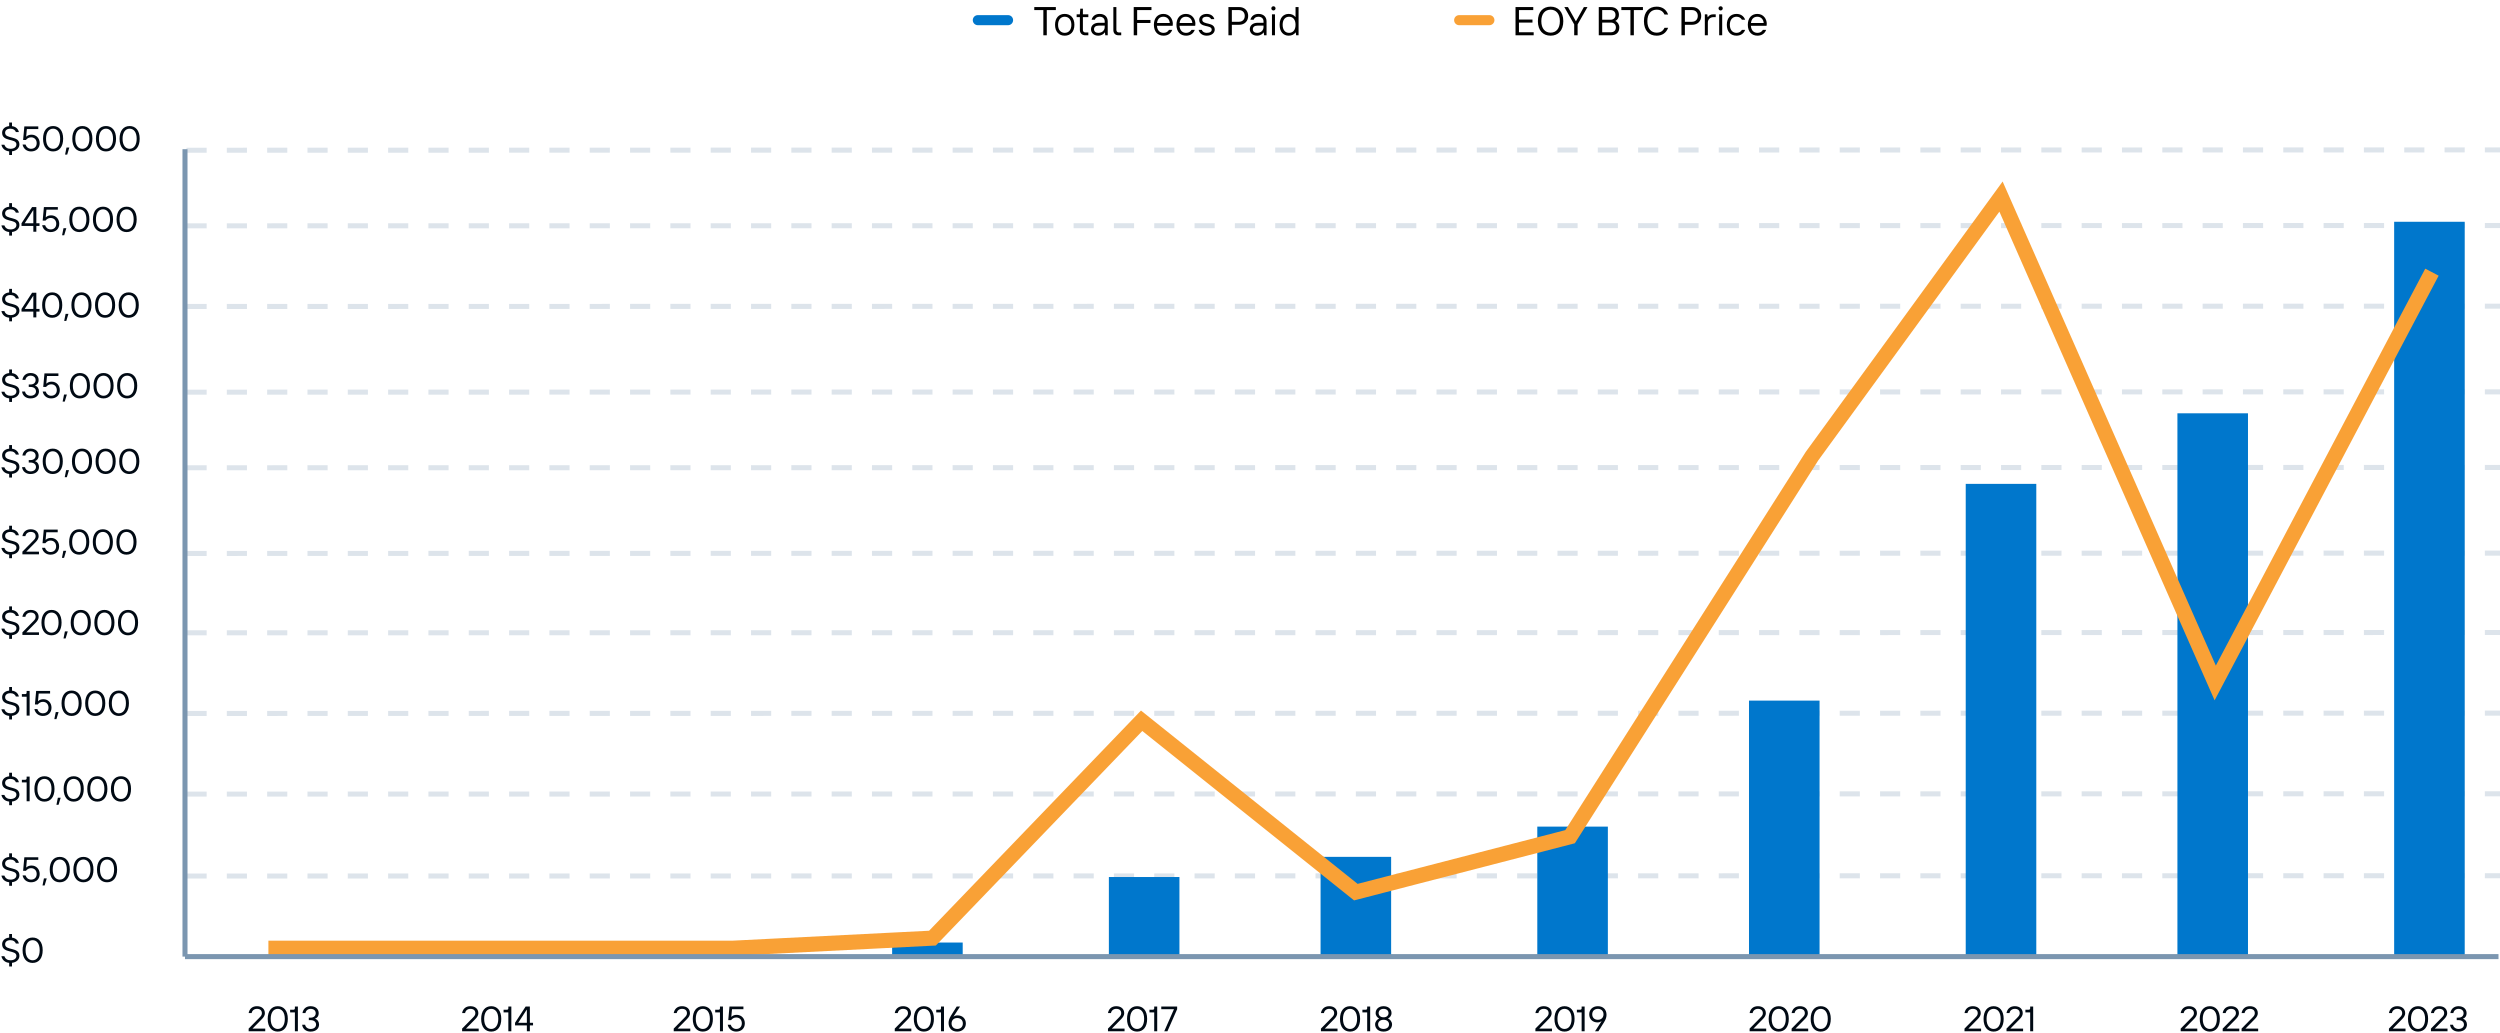 <?xml version="1.0" encoding="utf-8"?>
<svg xmlns="http://www.w3.org/2000/svg" width="496" height="205" viewBox="0 0 496 205" fill="none">
<g clip-path="url(#clip0_16625_5622)">
<path d="M350.526 4.72C350.526 4.896 350.502 5.048 350.486 5.12H347.374C347.438 6.04 347.942 6.52 348.686 6.52C349.166 6.52 349.526 6.32 349.766 5.92H350.406C350.126 6.68 349.486 7.08 348.686 7.08C347.566 7.08 346.766 6.32 346.766 4.92C346.766 3.52 347.566 2.76 348.646 2.76C349.926 2.76 350.526 3.84 350.526 4.72ZM347.39 4.56H349.918C349.862 3.92 349.462 3.32 348.646 3.32C347.862 3.32 347.478 3.84 347.39 4.56Z" fill="black"/>
<path d="M344.522 7.08C343.402 7.08 342.602 6.32 342.602 4.92C342.602 3.52 343.402 2.76 344.522 2.76C345.322 2.76 345.962 3.16 346.242 3.92H345.602C345.362 3.52 345.002 3.32 344.522 3.32C343.762 3.32 343.202 3.88 343.202 4.92C343.202 5.96 343.762 6.52 344.522 6.52C345.002 6.52 345.362 6.32 345.602 5.92H346.242C345.962 6.68 345.322 7.08 344.522 7.08Z" fill="black"/>
<path d="M341.379 2.08C341.147 2.08 340.955 1.896 340.955 1.664C340.955 1.432 341.139 1.24 341.379 1.24C341.611 1.24 341.795 1.432 341.795 1.664C341.795 1.888 341.611 2.08 341.379 2.08ZM341.683 7H341.083V2.84H341.683V7Z" fill="black"/>
<path d="M338.839 7H338.239V2.84H338.719L338.799 3.4H338.839C339.079 3 339.439 2.84 339.959 2.84H340.399V3.4H339.959C339.319 3.4 338.839 3.84 338.839 4.44V7Z" fill="black"/>
<path d="M334.282 7H333.602V1.4H335.722C336.842 1.4 337.522 2.16 337.522 3.16C337.522 4.16 336.842 4.92 335.722 4.92H334.282V7ZM334.282 2V4.32H335.682C336.402 4.32 336.842 3.84 336.842 3.16C336.842 2.48 336.402 2 335.682 2H334.282Z" fill="black"/>
<path d="M328.677 7.08C327.197 7.08 326.157 6.08 326.157 4.2C326.157 2.32 327.197 1.32 328.677 1.32C329.757 1.32 330.557 1.84 330.957 2.88H330.237C329.917 2.2 329.397 1.92 328.677 1.92C327.597 1.92 326.837 2.72 326.837 4.2C326.837 5.68 327.597 6.48 328.677 6.48C329.397 6.48 329.917 6.2 330.237 5.52H330.957C330.557 6.56 329.757 7.08 328.677 7.08Z" fill="black"/>
<path d="M324.156 7H323.476V2H321.676V1.4H325.956V2H324.156V7Z" fill="black"/>
<path d="M319.635 7H317.195V1.4H319.555C320.595 1.4 321.195 2 321.195 2.96C321.195 3.48 320.915 3.96 320.475 4.16C320.915 4.328 321.275 4.848 321.275 5.44C321.275 6.4 320.675 7 319.635 7ZM317.875 2V3.92H319.515C320.115 3.92 320.515 3.56 320.515 2.96C320.515 2.36 320.115 2 319.515 2H317.875ZM317.875 4.48V6.4H319.595C320.195 6.4 320.595 6.04 320.595 5.44C320.595 4.84 320.195 4.48 319.595 4.48H317.875Z" fill="black"/>
<path d="M313 7H312.32V4.84L310.36 1.4H311.08L312.64 4.2H312.68L314.24 1.4H314.96L313 4.84V7Z" fill="black"/>
<path d="M307.638 7.08C306.158 7.08 305.118 6.08 305.118 4.2C305.118 2.32 306.158 1.32 307.638 1.32C309.118 1.32 310.158 2.32 310.158 4.2C310.158 6.08 309.118 7.08 307.638 7.08ZM307.638 6.48C308.718 6.48 309.478 5.68 309.478 4.2C309.478 2.72 308.718 1.92 307.638 1.92C306.558 1.92 305.798 2.72 305.798 4.2C305.798 5.68 306.558 6.48 307.638 6.48Z" fill="black"/>
<path d="M301.36 4.48V6.4H304.28V7H300.68V1.4H304.2V2H301.36V3.88H304.04V4.48H301.36Z" fill="black"/>
<path fill-rule="evenodd" clip-rule="evenodd" d="M288.497 4C288.497 3.448 288.945 3 289.497 3H295.497C296.049 3 296.497 3.448 296.497 4C296.497 4.552 296.049 5 295.497 5H289.497C288.945 5 288.497 4.552 288.497 4Z" fill="#F9A136"/>
<path d="M255.676 7.08C254.636 7.08 253.876 6.32 253.876 4.92C253.876 3.52 254.636 2.76 255.676 2.76C256.276 2.76 256.716 3 256.996 3.36H257.036V1.4H257.636V7H257.156L257.076 6.44H257.036C256.756 6.84 256.276 7.08 255.676 7.08ZM255.756 6.52C256.516 6.52 257.036 5.96 257.036 4.92C257.036 3.88 256.516 3.32 255.756 3.32C254.996 3.32 254.476 3.88 254.476 4.92C254.476 5.96 254.996 6.52 255.756 6.52Z" fill="black"/>
<path d="M252.653 2.08C252.421 2.08 252.229 1.896 252.229 1.664C252.229 1.432 252.413 1.24 252.653 1.24C252.885 1.24 253.069 1.432 253.069 1.664C253.069 1.888 252.885 2.08 252.653 2.08ZM252.957 7H252.357V2.84H252.957V7Z" fill="black"/>
<path d="M249.681 2.76C250.681 2.76 251.281 3.352 251.281 4.24V7H250.801L250.721 6.44H250.681C250.521 6.72 250.041 7.08 249.401 7.08C248.521 7.08 247.961 6.52 247.961 5.8C247.961 5.08 248.521 4.52 249.521 4.52H250.681V4.24C250.681 3.68 250.281 3.32 249.681 3.32C249.161 3.32 248.841 3.56 248.721 3.92H248.081C248.281 3.16 248.881 2.76 249.681 2.76ZM249.401 6.52C250.201 6.52 250.681 6 250.681 5.36V5.08H249.521C248.881 5.08 248.561 5.36 248.561 5.8C248.561 6.24 248.881 6.52 249.401 6.52Z" fill="black"/>
<path d="M244.399 7H243.719V1.4H245.839C246.959 1.4 247.639 2.16 247.639 3.16C247.639 4.16 246.959 4.92 245.839 4.92H244.399V7ZM244.399 2V4.32H245.799C246.519 4.32 246.959 3.84 246.959 3.16C246.959 2.48 246.519 2 245.799 2H244.399Z" fill="black"/>
<path d="M239.404 7.08C238.564 7.08 237.964 6.6 237.804 5.92H238.444C238.564 6.32 238.964 6.52 239.404 6.52C240.084 6.52 240.404 6.24 240.404 5.88C240.404 4.84 237.924 5.6 237.924 3.92C237.924 3.32 238.484 2.76 239.404 2.76C240.124 2.76 240.764 3.12 240.924 3.8H240.284C240.164 3.52 239.884 3.32 239.404 3.32C238.804 3.32 238.524 3.56 238.524 3.92C238.524 5 241.004 4.28 241.004 5.88C241.004 6.52 240.404 7.08 239.404 7.08Z" fill="black"/>
<path d="M237.167 4.72C237.167 4.896 237.143 5.048 237.127 5.12H234.015C234.079 6.04 234.583 6.52 235.327 6.52C235.807 6.52 236.167 6.32 236.407 5.92H237.047C236.767 6.68 236.127 7.08 235.327 7.08C234.207 7.08 233.407 6.32 233.407 4.92C233.407 3.52 234.207 2.76 235.287 2.76C236.567 2.76 237.167 3.84 237.167 4.72ZM234.031 4.56H236.559C236.503 3.92 236.103 3.32 235.287 3.32C234.503 3.32 234.119 3.84 234.031 4.56Z" fill="black"/>
<path d="M232.691 4.72C232.691 4.896 232.667 5.048 232.651 5.12H229.539C229.603 6.04 230.107 6.52 230.851 6.52C231.331 6.52 231.691 6.32 231.931 5.92H232.571C232.291 6.68 231.651 7.08 230.851 7.08C229.731 7.08 228.931 6.32 228.931 4.92C228.931 3.52 229.731 2.76 230.811 2.76C232.091 2.76 232.691 3.84 232.691 4.72ZM229.555 4.56H232.083C232.027 3.92 231.627 3.32 230.811 3.32C230.027 3.32 229.643 3.84 229.555 4.56Z" fill="black"/>
<path d="M228.45 1.4V2H225.61V3.96H228.25V4.56H225.61V7H224.93V1.4H228.45Z" fill="black"/>
<path d="M222.449 7H221.889C221.289 7 220.889 6.6 220.889 5.96V1.4H221.489V5.92C221.489 6.248 221.689 6.44 221.969 6.44H222.449V7Z" fill="black"/>
<path d="M218.173 2.76C219.173 2.76 219.773 3.352 219.773 4.24V7H219.293L219.213 6.44H219.173C219.013 6.72 218.533 7.08 217.893 7.08C217.013 7.08 216.453 6.52 216.453 5.8C216.453 5.08 217.013 4.52 218.013 4.52H219.173V4.24C219.173 3.68 218.773 3.32 218.173 3.32C217.653 3.32 217.333 3.56 217.213 3.92H216.573C216.773 3.16 217.373 2.76 218.173 2.76ZM217.893 6.52C218.693 6.52 219.173 6 219.173 5.36V5.08H218.013C217.373 5.08 217.053 5.36 217.053 5.8C217.053 6.24 217.373 6.52 217.893 6.52Z" fill="black"/>
<path d="M215.926 7H215.286C214.686 7 214.246 6.56 214.246 5.96V3.4H213.606V2.84H214.246L214.326 1.72H214.846V2.84H215.926V3.4H214.846V5.96C214.846 6.24 215.046 6.44 215.326 6.44H215.926V7Z" fill="black"/>
<path d="M211.241 7.08C210.121 7.08 209.321 6.32 209.321 4.92C209.321 3.52 210.121 2.76 211.241 2.76C212.361 2.76 213.161 3.52 213.161 4.92C213.161 6.32 212.361 7.08 211.241 7.08ZM211.241 6.52C212.001 6.52 212.561 5.96 212.561 4.92C212.561 3.88 212.001 3.32 211.241 3.32C210.481 3.32 209.921 3.88 209.921 4.92C209.921 5.96 210.481 6.52 211.241 6.52Z" fill="black"/>
<path d="M207.68 7H207V2H205.2V1.4H209.48V2H207.68V7Z" fill="black"/>
<path fill-rule="evenodd" clip-rule="evenodd" d="M193 4C193 3.448 193.448 3 194 3H200C200.552 3 201 3.448 201 4C201 4.552 200.552 5 200 5H194C193.448 5 193 4.552 193 4Z" fill="#0077CC"/>
<path d="M61.621 204.669C60.746 204.669 60.06 204.179 59.941 203.304H60.536C60.606 203.794 61.061 204.144 61.621 204.144C62.321 204.144 62.706 203.759 62.706 203.269C62.706 202.779 62.321 202.394 61.621 202.394H61.271V201.904H61.621C62.286 201.904 62.636 201.519 62.636 201.029C62.636 200.539 62.286 200.154 61.621 200.154C61.096 200.154 60.676 200.504 60.606 200.994H60.011C60.151 200.119 60.781 199.629 61.621 199.629C62.636 199.629 63.231 200.224 63.231 201.029C63.231 201.554 62.986 201.939 62.496 202.114C63.021 202.289 63.301 202.744 63.301 203.269C63.301 204.039 62.706 204.669 61.621 204.669Z" fill="#000913"/>
<path d="M59.101 204.599H58.506V200.854H57.561V200.329H58.226C58.401 200.329 58.506 200.224 58.506 200.049V199.699H59.101V204.599Z" fill="#000913"/>
<path d="M55.109 204.669C53.954 204.669 53.114 203.829 53.114 202.149C53.114 200.581 53.87 199.629 55.109 199.629C56.264 199.629 57.104 200.469 57.104 202.149C57.104 203.717 56.355 204.669 55.109 204.669ZM55.109 204.144C55.97 204.144 56.509 203.381 56.509 202.149C56.509 200.784 55.879 200.154 55.109 200.154C54.248 200.154 53.709 200.917 53.709 202.149C53.709 203.514 54.339 204.144 55.109 204.144Z" fill="#000913"/>
<path d="M52.623 204.599H49.333V204.074L51.538 201.834C51.783 201.589 51.958 201.344 51.958 201.029C51.958 200.469 51.608 200.154 50.978 200.154C50.383 200.154 49.998 200.539 49.928 200.994H49.333C49.473 200.189 50.033 199.629 50.978 199.629C51.958 199.629 52.553 200.189 52.553 201.029C52.553 201.407 52.357 201.785 51.958 202.184L50.096 204.074H52.623V204.599Z" fill="#000913"/>
<path d="M105.125 204.599H104.53V203.444H102.185V202.919L104.285 199.699H105.125V202.919H105.755V203.444H105.125V204.599ZM104.495 200.329L102.815 202.919H104.53V200.329H104.495Z" fill="#000913"/>
<path d="M101.45 204.599H100.855V200.854H99.91V200.329H100.575C100.75 200.329 100.855 200.224 100.855 200.049V199.699H101.45V204.599Z" fill="#000913"/>
<path d="M97.458 204.669C96.303 204.669 95.463 203.829 95.463 202.149C95.463 200.581 96.219 199.629 97.458 199.629C98.613 199.629 99.453 200.469 99.453 202.149C99.453 203.717 98.704 204.669 97.458 204.669ZM97.458 204.144C98.319 204.144 98.858 203.381 98.858 202.149C98.858 200.784 98.228 200.154 97.458 200.154C96.597 200.154 96.058 200.917 96.058 202.149C96.058 203.514 96.688 204.144 97.458 204.144Z" fill="#000913"/>
<path d="M94.972 204.599H91.682V204.074L93.887 201.834C94.132 201.589 94.307 201.344 94.307 201.029C94.307 200.469 93.957 200.154 93.327 200.154C92.732 200.154 92.347 200.539 92.277 200.994H91.682C91.822 200.189 92.382 199.629 93.327 199.629C94.307 199.629 94.902 200.189 94.902 201.029C94.902 201.407 94.706 201.785 94.307 202.184L92.445 204.074H94.972V204.599Z" fill="#000913"/>
<path d="M146.059 204.669C145.254 204.669 144.554 204.179 144.379 203.304H144.974C145.114 203.794 145.534 204.144 146.059 204.144C146.759 204.144 147.179 203.689 147.179 203.024C147.179 202.359 146.759 201.869 146.059 201.869C145.639 201.869 145.289 202.079 145.044 202.394H144.484L144.729 199.699H147.494V200.224H145.233L145.093 201.722H145.128C145.408 201.449 145.765 201.344 146.164 201.344C147.109 201.344 147.774 202.079 147.774 203.024C147.774 204.004 147.109 204.669 146.059 204.669Z" fill="#000913"/>
<path d="M143.435 204.599H142.84V200.854H141.895V200.329H142.56C142.735 200.329 142.84 200.224 142.84 200.049V199.699H143.435V204.599Z" fill="#000913"/>
<path d="M139.443 204.669C138.288 204.669 137.448 203.829 137.448 202.149C137.448 200.581 138.204 199.629 139.443 199.629C140.598 199.629 141.438 200.469 141.438 202.149C141.438 203.717 140.689 204.669 139.443 204.669ZM139.443 204.144C140.304 204.144 140.843 203.381 140.843 202.149C140.843 200.784 140.213 200.154 139.443 200.154C138.582 200.154 138.043 200.917 138.043 202.149C138.043 203.514 138.673 204.144 139.443 204.144Z" fill="#000913"/>
<path d="M136.957 204.599H133.667V204.074L135.872 201.834C136.117 201.589 136.292 201.344 136.292 201.029C136.292 200.469 135.942 200.154 135.312 200.154C134.717 200.154 134.332 200.539 134.262 200.994H133.667C133.807 200.189 134.367 199.629 135.312 199.629C136.292 199.629 136.887 200.189 136.887 201.029C136.887 201.407 136.691 201.785 136.292 202.184L134.43 204.074H136.957V204.599Z" fill="#000913"/>
<path d="M189.912 204.669C188.862 204.669 188.197 204.004 188.197 202.954C188.197 202.499 188.337 202.044 188.687 201.484L189.807 199.699H190.472L189.177 201.694H189.212C189.401 201.54 189.667 201.449 189.982 201.449C190.962 201.449 191.627 202.114 191.627 203.059C191.627 203.969 190.962 204.669 189.912 204.669ZM189.912 204.144C190.577 204.144 191.032 203.724 191.032 203.059C191.032 202.394 190.577 201.974 189.912 201.974C189.247 201.974 188.792 202.394 188.792 203.059C188.792 203.724 189.247 204.144 189.912 204.144Z" fill="#000913"/>
<path d="M187.288 204.599H186.693V200.854H185.748V200.329H186.413C186.588 200.329 186.693 200.224 186.693 200.049V199.699H187.288V204.599Z" fill="#000913"/>
<path d="M183.296 204.669C182.141 204.669 181.301 203.829 181.301 202.149C181.301 200.581 182.057 199.629 183.296 199.629C184.451 199.629 185.291 200.469 185.291 202.149C185.291 203.717 184.542 204.669 183.296 204.669ZM183.296 204.144C184.157 204.144 184.696 203.381 184.696 202.149C184.696 200.784 184.066 200.154 183.296 200.154C182.435 200.154 181.896 200.917 181.896 202.149C181.896 203.514 182.526 204.144 183.296 204.144Z" fill="#000913"/>
<path d="M180.81 204.599H177.52V204.074L179.725 201.834C179.97 201.589 180.145 201.344 180.145 201.029C180.145 200.469 179.795 200.154 179.165 200.154C178.57 200.154 178.185 200.539 178.115 200.994H177.52C177.66 200.189 178.22 199.629 179.165 199.629C180.145 199.629 180.74 200.189 180.74 201.029C180.74 201.407 180.544 201.785 180.145 202.184L178.283 204.074H180.81V204.599Z" fill="#000913"/>
<path d="M231.62 204.599H230.99L232.915 200.224H230.395V199.699H233.545V200.224L231.62 204.599Z" fill="#000913"/>
<path d="M229.59 204.599H228.995V200.854H228.05V200.329H228.715C228.89 200.329 228.995 200.224 228.995 200.049V199.699H229.59V204.599Z" fill="#000913"/>
<path d="M225.598 204.669C224.443 204.669 223.603 203.829 223.603 202.149C223.603 200.581 224.359 199.629 225.598 199.629C226.753 199.629 227.593 200.469 227.593 202.149C227.593 203.717 226.844 204.669 225.598 204.669ZM225.598 204.144C226.459 204.144 226.998 203.381 226.998 202.149C226.998 200.784 226.368 200.154 225.598 200.154C224.737 200.154 224.198 200.917 224.198 202.149C224.198 203.514 224.828 204.144 225.598 204.144Z" fill="#000913"/>
<path d="M223.112 204.599H219.822V204.074L222.027 201.834C222.272 201.589 222.447 201.344 222.447 201.029C222.447 200.469 222.097 200.154 221.467 200.154C220.872 200.154 220.487 200.539 220.417 200.994H219.822C219.962 200.189 220.522 199.629 221.467 199.629C222.447 199.629 223.042 200.189 223.042 201.029C223.042 201.407 222.846 201.785 222.447 202.184L220.585 204.074H223.112V204.599Z" fill="#000913"/>
<path d="M274.502 204.669C273.452 204.669 272.822 204.039 272.822 203.234C272.822 202.709 273.207 202.247 273.627 202.072C273.27 201.897 272.927 201.519 272.927 200.994C272.927 200.224 273.522 199.629 274.502 199.629C275.482 199.629 276.077 200.224 276.077 200.994C276.077 201.519 275.734 201.897 275.377 202.072C275.797 202.247 276.182 202.709 276.182 203.234C276.182 204.039 275.552 204.669 274.502 204.669ZM274.502 201.834C275.097 201.834 275.482 201.484 275.482 200.994C275.482 200.504 275.097 200.154 274.502 200.154C273.907 200.154 273.522 200.504 273.522 200.994C273.522 201.484 273.907 201.834 274.502 201.834ZM274.502 204.144C275.167 204.144 275.587 203.759 275.587 203.234C275.587 202.709 275.167 202.324 274.502 202.324C273.837 202.324 273.417 202.709 273.417 203.234C273.417 203.759 273.837 204.144 274.502 204.144Z" fill="#000913"/>
<path d="M271.842 204.599H271.247V200.854H270.302V200.329H270.967C271.142 200.329 271.247 200.224 271.247 200.049V199.699H271.842V204.599Z" fill="#000913"/>
<path d="M267.85 204.669C266.695 204.669 265.855 203.829 265.855 202.149C265.855 200.581 266.611 199.629 267.85 199.629C269.005 199.629 269.845 200.469 269.845 202.149C269.845 203.717 269.096 204.669 267.85 204.669ZM267.85 204.144C268.711 204.144 269.25 203.381 269.25 202.149C269.25 200.784 268.62 200.154 267.85 200.154C266.989 200.154 266.45 200.917 266.45 202.149C266.45 203.514 267.08 204.144 267.85 204.144Z" fill="#000913"/>
<path d="M265.364 204.599H262.074V204.074L264.279 201.834C264.524 201.589 264.699 201.344 264.699 201.029C264.699 200.469 264.349 200.154 263.719 200.154C263.124 200.154 262.739 200.539 262.669 200.994H262.074C262.214 200.189 262.774 199.629 263.719 199.629C264.699 199.629 265.294 200.189 265.294 201.029C265.294 201.407 265.098 201.785 264.699 202.184L262.837 204.074H265.364V204.599Z" fill="#000913"/>
<path d="M317.122 204.599H316.457L317.752 202.604H317.717C317.528 202.758 317.262 202.849 316.947 202.849C315.967 202.849 315.302 202.184 315.302 201.239C315.302 200.329 315.967 199.629 317.017 199.629C318.067 199.629 318.732 200.294 318.732 201.344C318.732 201.799 318.592 202.254 318.242 202.814L317.122 204.599ZM317.017 202.324C317.682 202.324 318.137 201.904 318.137 201.239C318.137 200.574 317.682 200.154 317.017 200.154C316.352 200.154 315.897 200.574 315.897 201.239C315.897 201.904 316.352 202.324 317.017 202.324Z" fill="#000913"/>
<path d="M314.392 204.599H313.797V200.854H312.852V200.329H313.517C313.692 200.329 313.797 200.224 313.797 200.049V199.699H314.392V204.599Z" fill="#000913"/>
<path d="M310.4 204.669C309.245 204.669 308.405 203.829 308.405 202.149C308.405 200.581 309.161 199.629 310.4 199.629C311.555 199.629 312.395 200.469 312.395 202.149C312.395 203.717 311.646 204.669 310.4 204.669ZM310.4 204.144C311.261 204.144 311.8 203.381 311.8 202.149C311.8 200.784 311.17 200.154 310.4 200.154C309.539 200.154 309 200.917 309 202.149C309 203.514 309.63 204.144 310.4 204.144Z" fill="#000913"/>
<path d="M307.914 204.599H304.624V204.074L306.829 201.834C307.074 201.589 307.249 201.344 307.249 201.029C307.249 200.469 306.899 200.154 306.269 200.154C305.674 200.154 305.289 200.539 305.219 200.994H304.624C304.764 200.189 305.324 199.629 306.269 199.629C307.249 199.629 307.844 200.189 307.844 201.029C307.844 201.407 307.648 201.785 307.249 202.184L305.387 204.074H307.914V204.599Z" fill="#000913"/>
<path d="M361.233 204.669C360.078 204.669 359.238 203.829 359.238 202.149C359.238 200.581 359.994 199.629 361.233 199.629C362.388 199.629 363.228 200.469 363.228 202.149C363.228 203.717 362.479 204.669 361.233 204.669ZM361.233 204.144C362.094 204.144 362.633 203.381 362.633 202.149C362.633 200.784 362.003 200.154 361.233 200.154C360.372 200.154 359.833 200.917 359.833 202.149C359.833 203.514 360.463 204.144 361.233 204.144Z" fill="#000913"/>
<path d="M358.747 204.599H355.457V204.074L357.662 201.834C357.907 201.589 358.082 201.344 358.082 201.029C358.082 200.469 357.732 200.154 357.102 200.154C356.507 200.154 356.122 200.539 356.052 200.994H355.457C355.597 200.189 356.157 199.629 357.102 199.629C358.082 199.629 358.677 200.189 358.677 201.029C358.677 201.407 358.481 201.785 358.082 202.184L356.22 204.074H358.747V204.599Z" fill="#000913"/>
<path d="M352.9 204.669C351.745 204.669 350.905 203.829 350.905 202.149C350.905 200.581 351.661 199.629 352.9 199.629C354.055 199.629 354.895 200.469 354.895 202.149C354.895 203.717 354.146 204.669 352.9 204.669ZM352.9 204.144C353.761 204.144 354.3 203.381 354.3 202.149C354.3 200.784 353.67 200.154 352.9 200.154C352.039 200.154 351.5 200.917 351.5 202.149C351.5 203.514 352.13 204.144 352.9 204.144Z" fill="#000913"/>
<path d="M350.414 204.599H347.124V204.074L349.329 201.834C349.574 201.589 349.749 201.344 349.749 201.029C349.749 200.469 349.399 200.154 348.769 200.154C348.174 200.154 347.789 200.539 347.719 200.994H347.124C347.264 200.189 347.824 199.629 348.769 199.629C349.749 199.629 350.344 200.189 350.344 201.029C350.344 201.407 350.148 201.785 349.749 202.184L347.887 204.074H350.414V204.599Z" fill="#000913"/>
<path d="M403.381 204.599H402.786V200.854H401.841V200.329H402.506C402.681 200.329 402.786 200.224 402.786 200.049V199.699H403.381V204.599Z" fill="#000913"/>
<path d="M401.381 204.599H398.091V204.074L400.296 201.834C400.541 201.589 400.716 201.344 400.716 201.029C400.716 200.469 400.366 200.154 399.736 200.154C399.141 200.154 398.756 200.539 398.686 200.994H398.091C398.231 200.189 398.791 199.629 399.736 199.629C400.716 199.629 401.311 200.189 401.311 201.029C401.311 201.407 401.115 201.785 400.716 202.184L398.854 204.074H401.381V204.599Z" fill="#000913"/>
<path d="M395.534 204.669C394.379 204.669 393.539 203.829 393.539 202.149C393.539 200.581 394.295 199.629 395.534 199.629C396.689 199.629 397.529 200.469 397.529 202.149C397.529 203.717 396.78 204.669 395.534 204.669ZM395.534 204.144C396.395 204.144 396.934 203.381 396.934 202.149C396.934 200.784 396.304 200.154 395.534 200.154C394.673 200.154 394.134 200.917 394.134 202.149C394.134 203.514 394.764 204.144 395.534 204.144Z" fill="#000913"/>
<path d="M393.048 204.599H389.758V204.074L391.963 201.834C392.208 201.589 392.383 201.344 392.383 201.029C392.383 200.469 392.033 200.154 391.403 200.154C390.808 200.154 390.423 200.539 390.353 200.994H389.758C389.898 200.189 390.458 199.629 391.403 199.629C392.383 199.629 392.978 200.189 392.978 201.029C392.978 201.407 392.782 201.785 392.383 202.184L390.521 204.074H393.048V204.599Z" fill="#000913"/>
<path d="M448.019 204.6H444.729V204.075L446.934 201.835C447.179 201.59 447.354 201.345 447.354 201.03C447.354 200.47 447.004 200.155 446.374 200.155C445.779 200.155 445.394 200.54 445.324 200.995H444.729C444.869 200.19 445.429 199.63 446.374 199.63C447.354 199.63 447.949 200.19 447.949 201.03C447.949 201.408 447.753 201.786 447.354 202.185L445.492 204.075H448.019V204.6Z" fill="#000913"/>
<path d="M444.272 204.6H440.982V204.075L443.187 201.835C443.432 201.59 443.607 201.345 443.607 201.03C443.607 200.47 443.257 200.155 442.627 200.155C442.032 200.155 441.647 200.54 441.577 200.995H440.982C441.122 200.19 441.682 199.63 442.627 199.63C443.607 199.63 444.202 200.19 444.202 201.03C444.202 201.408 444.006 201.786 443.607 202.185L441.745 204.075H444.272V204.6Z" fill="#000913"/>
<path d="M438.426 204.67C437.271 204.67 436.431 203.83 436.431 202.15C436.431 200.582 437.187 199.63 438.426 199.63C439.581 199.63 440.421 200.47 440.421 202.15C440.421 203.718 439.672 204.67 438.426 204.67ZM438.426 204.145C439.287 204.145 439.826 203.382 439.826 202.15C439.826 200.785 439.196 200.155 438.426 200.155C437.565 200.155 437.026 200.918 437.026 202.15C437.026 203.515 437.656 204.145 438.426 204.145Z" fill="#000913"/>
<path d="M435.939 204.6H432.649V204.075L434.854 201.835C435.099 201.59 435.274 201.345 435.274 201.03C435.274 200.47 434.924 200.155 434.294 200.155C433.699 200.155 433.314 200.54 433.244 200.995H432.649C432.789 200.19 433.349 199.63 434.294 199.63C435.274 199.63 435.869 200.19 435.869 201.03C435.869 201.408 435.673 201.786 435.274 202.185L433.412 204.075H435.939V204.6Z" fill="#000913"/>
<path d="M487.763 204.669C486.888 204.669 486.202 204.179 486.083 203.304H486.678C486.748 203.794 487.203 204.144 487.763 204.144C488.463 204.144 488.848 203.759 488.848 203.269C488.848 202.779 488.463 202.394 487.763 202.394H487.413V201.904H487.763C488.428 201.904 488.778 201.519 488.778 201.029C488.778 200.539 488.428 200.154 487.763 200.154C487.238 200.154 486.818 200.504 486.748 200.994H486.153C486.293 200.119 486.923 199.629 487.763 199.629C488.778 199.629 489.373 200.224 489.373 201.029C489.373 201.554 489.128 201.939 488.638 202.114C489.163 202.289 489.443 202.744 489.443 203.269C489.443 204.039 488.848 204.669 487.763 204.669Z" fill="#000913"/>
<path d="M485.588 204.599H482.298V204.074L484.503 201.834C484.748 201.589 484.923 201.344 484.923 201.029C484.923 200.469 484.573 200.154 483.943 200.154C483.348 200.154 482.963 200.539 482.893 200.994H482.298C482.438 200.189 482.998 199.629 483.943 199.629C484.923 199.629 485.518 200.189 485.518 201.029C485.518 201.407 485.322 201.785 484.923 202.184L483.061 204.074H485.588V204.599Z" fill="#000913"/>
<path d="M479.741 204.669C478.586 204.669 477.746 203.829 477.746 202.149C477.746 200.581 478.502 199.629 479.741 199.629C480.896 199.629 481.736 200.469 481.736 202.149C481.736 203.717 480.987 204.669 479.741 204.669ZM479.741 204.144C480.602 204.144 481.141 203.381 481.141 202.149C481.141 200.784 480.511 200.154 479.741 200.154C478.88 200.154 478.341 200.917 478.341 202.149C478.341 203.514 478.971 204.144 479.741 204.144Z" fill="#000913"/>
<path d="M477.255 204.599H473.965V204.074L476.17 201.834C476.415 201.589 476.59 201.344 476.59 201.029C476.59 200.469 476.24 200.154 475.61 200.154C475.015 200.154 474.63 200.539 474.56 200.994H473.965C474.105 200.189 474.665 199.629 475.61 199.629C476.59 199.629 477.185 200.189 477.185 201.029C477.185 201.407 476.989 201.785 476.59 202.184L474.728 204.074H477.255V204.599Z" fill="#000913"/>
<path d="M24.001 159.046C22.846 159.046 22.006 158.206 22.006 156.526C22.006 154.958 22.762 154.006 24.001 154.006C25.156 154.006 25.996 154.846 25.996 156.526C25.996 158.094 25.247 159.046 24.001 159.046ZM24.001 158.521C24.862 158.521 25.401 157.758 25.401 156.526C25.401 155.161 24.771 154.531 24.001 154.531C23.14 154.531 22.601 155.294 22.601 156.526C22.601 157.891 23.231 158.521 24.001 158.521Z" fill="#000913"/>
<path d="M19.311 159.046C18.156 159.046 17.316 158.206 17.316 156.526C17.316 154.958 18.072 154.006 19.311 154.006C20.466 154.006 21.306 154.846 21.306 156.526C21.306 158.094 20.557 159.046 19.311 159.046ZM19.311 158.521C20.172 158.521 20.711 157.758 20.711 156.526C20.711 155.161 20.081 154.531 19.311 154.531C18.45 154.531 17.911 155.294 17.911 156.526C17.911 157.891 18.541 158.521 19.311 158.521Z" fill="#000913"/>
<path d="M14.622 159.046C13.467 159.046 12.627 158.206 12.627 156.526C12.627 154.958 13.383 154.006 14.622 154.006C15.777 154.006 16.617 154.846 16.617 156.526C16.617 158.094 15.868 159.046 14.622 159.046ZM14.622 158.521C15.483 158.521 16.022 157.758 16.022 156.526C16.022 155.161 15.392 154.531 14.622 154.531C13.761 154.531 13.222 155.294 13.222 156.526C13.222 157.891 13.852 158.521 14.622 158.521Z" fill="#000913"/>
<path d="M11.616 159.676H11.196L11.476 158.276H12.036L11.616 159.676Z" fill="#000913"/>
<path d="M8.818 159.046C7.663 159.046 6.823 158.206 6.823 156.526C6.823 154.958 7.579 154.006 8.818 154.006C9.973 154.006 10.813 154.846 10.813 156.526C10.813 158.094 10.064 159.046 8.818 159.046ZM8.818 158.521C9.679 158.521 10.218 157.758 10.218 156.526C10.218 155.161 9.588 154.531 8.818 154.531C7.957 154.531 7.418 155.294 7.418 156.526C7.418 157.891 8.048 158.521 8.818 158.521Z" fill="#000913"/>
<path d="M5.879 158.976H5.284V155.231H4.339V154.706H5.004C5.179 154.706 5.284 154.601 5.284 154.426V154.076H5.879V158.976Z" fill="#000913"/>
<path d="M3.85 157.646C3.85 158.311 3.332 158.92 2.38 159.025L2.38 159.746H1.82V159.032C1.008 158.955 0.448 158.479 0.28 157.716H0.875C1.05 158.241 1.47 158.521 2.065 158.521C2.8 158.521 3.255 158.185 3.255 157.646C3.255 156.386 0.42 157.226 0.42 155.336C0.42 154.657 0.924 154.104 1.82 154.02V153.306H2.38V154.027C3.087 154.118 3.591 154.524 3.745 155.196H3.15C3.01 154.811 2.66 154.531 2.065 154.531C1.365 154.531 1.015 154.881 1.015 155.336C1.015 156.666 3.85 155.826 3.85 157.646Z" fill="#000913"/>
<path d="M23.584 142.046C22.429 142.046 21.589 141.206 21.589 139.526C21.589 137.958 22.345 137.006 23.584 137.006C24.739 137.006 25.579 137.846 25.579 139.526C25.579 141.094 24.83 142.046 23.584 142.046ZM23.584 141.521C24.445 141.521 24.984 140.758 24.984 139.526C24.984 138.161 24.354 137.531 23.584 137.531C22.723 137.531 22.184 138.294 22.184 139.526C22.184 140.891 22.814 141.521 23.584 141.521Z" fill="#000913"/>
<path d="M18.894 142.046C17.739 142.046 16.899 141.206 16.899 139.526C16.899 137.958 17.655 137.006 18.894 137.006C20.049 137.006 20.889 137.846 20.889 139.526C20.889 141.094 20.14 142.046 18.894 142.046ZM18.894 141.521C19.755 141.521 20.294 140.758 20.294 139.526C20.294 138.161 19.664 137.531 18.894 137.531C18.033 137.531 17.494 138.294 17.494 139.526C17.494 140.891 18.124 141.521 18.894 141.521Z" fill="#000913"/>
<path d="M14.205 142.046C13.05 142.046 12.21 141.206 12.21 139.526C12.21 137.958 12.966 137.006 14.205 137.006C15.36 137.006 16.2 137.846 16.2 139.526C16.2 141.094 15.451 142.046 14.205 142.046ZM14.205 141.521C15.066 141.521 15.605 140.758 15.605 139.526C15.605 138.161 14.975 137.531 14.205 137.531C13.344 137.531 12.805 138.294 12.805 139.526C12.805 140.891 13.435 141.521 14.205 141.521Z" fill="#000913"/>
<path d="M11.199 142.676H10.779L11.059 141.276H11.619L11.199 142.676Z" fill="#000913"/>
<path d="M8.503 142.046C7.698 142.046 6.998 141.556 6.823 140.681H7.418C7.558 141.171 7.978 141.521 8.503 141.521C9.203 141.521 9.623 141.066 9.623 140.401C9.623 139.736 9.203 139.246 8.503 139.246C8.083 139.246 7.733 139.456 7.488 139.771H6.928L7.173 137.076H9.938V137.601H7.677L7.537 139.099H7.572C7.852 138.826 8.209 138.721 8.608 138.721C9.553 138.721 10.218 139.456 10.218 140.401C10.218 141.381 9.553 142.046 8.503 142.046Z" fill="#000913"/>
<path d="M5.879 141.976H5.284V138.231H4.339V137.706H5.004C5.179 137.706 5.284 137.601 5.284 137.426V137.076H5.879V141.976Z" fill="#000913"/>
<path d="M3.85 140.646C3.85 141.311 3.332 141.92 2.38 142.025L2.38 142.746H1.82V142.032C1.008 141.955 0.448 141.479 0.28 140.716H0.875C1.05 141.241 1.47 141.521 2.065 141.521C2.8 141.521 3.255 141.185 3.255 140.646C3.255 139.386 0.42 140.226 0.42 138.336C0.42 137.657 0.924 137.104 1.82 137.02V136.306H2.38V137.027C3.087 137.118 3.591 137.524 3.745 138.196H3.15C3.01 137.811 2.66 137.531 2.065 137.531C1.365 137.531 1.015 137.881 1.015 138.336C1.015 139.666 3.85 138.826 3.85 140.646Z" fill="#000913"/>
<path d="M21.239 175.046C20.084 175.046 19.244 174.206 19.244 172.526C19.244 170.958 20 170.006 21.239 170.006C22.394 170.006 23.234 170.846 23.234 172.526C23.234 174.094 22.485 175.046 21.239 175.046ZM21.239 174.521C22.1 174.521 22.639 173.758 22.639 172.526C22.639 171.161 22.009 170.531 21.239 170.531C20.378 170.531 19.839 171.294 19.839 172.526C19.839 173.891 20.469 174.521 21.239 174.521Z" fill="#000913"/>
<path d="M16.55 175.046C15.395 175.046 14.555 174.206 14.555 172.526C14.555 170.958 15.311 170.006 16.55 170.006C17.705 170.006 18.545 170.846 18.545 172.526C18.545 174.094 17.796 175.046 16.55 175.046ZM16.55 174.521C17.411 174.521 17.95 173.758 17.95 172.526C17.95 171.161 17.32 170.531 16.55 170.531C15.689 170.531 15.15 171.294 15.15 172.526C15.15 173.891 15.78 174.521 16.55 174.521Z" fill="#000913"/>
<path d="M11.86 175.046C10.705 175.046 9.865 174.206 9.865 172.526C9.865 170.958 10.621 170.006 11.86 170.006C13.015 170.006 13.855 170.846 13.855 172.526C13.855 174.094 13.106 175.046 11.86 175.046ZM11.86 174.521C12.721 174.521 13.26 173.758 13.26 172.526C13.26 171.161 12.63 170.531 11.86 170.531C10.999 170.531 10.46 171.294 10.46 172.526C10.46 173.891 11.09 174.521 11.86 174.521Z" fill="#000913"/>
<path d="M8.854 175.676H8.434L8.714 174.276H9.274L8.854 175.676Z" fill="#000913"/>
<path d="M6.159 175.046C5.354 175.046 4.654 174.556 4.479 173.681H5.074C5.214 174.171 5.634 174.521 6.159 174.521C6.859 174.521 7.279 174.066 7.279 173.401C7.279 172.736 6.859 172.246 6.159 172.246C5.739 172.246 5.389 172.456 5.144 172.771H4.584L4.829 170.076H7.594V170.601H5.333L5.193 172.099H5.228C5.508 171.826 5.865 171.721 6.264 171.721C7.209 171.721 7.874 172.456 7.874 173.401C7.874 174.381 7.209 175.046 6.159 175.046Z" fill="#000913"/>
<path d="M3.85 173.646C3.85 174.311 3.332 174.92 2.38 175.025L2.38 175.746H1.82V175.032C1.008 174.955 0.448 174.479 0.28 173.716H0.875C1.05 174.241 1.47 174.521 2.065 174.521C2.8 174.521 3.255 174.185 3.255 173.646C3.255 172.386 0.42 173.226 0.42 171.336C0.42 170.657 0.924 170.104 1.82 170.02V169.306H2.38V170.027C3.087 170.118 3.591 170.524 3.745 171.196H3.15C3.01 170.811 2.66 170.531 2.065 170.531C1.365 170.531 1.015 170.881 1.015 171.336C1.015 172.666 3.85 171.826 3.85 173.646Z" fill="#000913"/>
<path d="M6.474 191.046C5.319 191.046 4.479 190.206 4.479 188.526C4.479 186.958 5.235 186.006 6.474 186.006C7.629 186.006 8.469 186.846 8.469 188.526C8.469 190.094 7.72 191.046 6.474 191.046ZM6.474 190.521C7.335 190.521 7.874 189.758 7.874 188.526C7.874 187.161 7.244 186.531 6.474 186.531C5.613 186.531 5.074 187.294 5.074 188.526C5.074 189.891 5.704 190.521 6.474 190.521Z" fill="#000913"/>
<path d="M3.85 189.646C3.85 190.311 3.332 190.92 2.38 191.025L2.38 191.746H1.82V191.032C1.008 190.955 0.448 190.479 0.28 189.716H0.875C1.05 190.241 1.47 190.521 2.065 190.521C2.8 190.521 3.255 190.185 3.255 189.646C3.255 188.386 0.42 189.226 0.42 187.336C0.42 186.657 0.924 186.104 1.82 186.02V185.306H2.38V186.027C3.087 186.118 3.591 186.524 3.745 187.196H3.15C3.01 186.811 2.66 186.531 2.065 186.531C1.365 186.531 1.015 186.881 1.015 187.336C1.015 188.666 3.85 187.826 3.85 189.646Z" fill="#000913"/>
<path d="M25.402 126.046C24.247 126.046 23.407 125.206 23.407 123.526C23.407 121.958 24.163 121.006 25.402 121.006C26.557 121.006 27.397 121.846 27.397 123.526C27.397 125.094 26.648 126.046 25.402 126.046ZM25.402 125.521C26.263 125.521 26.802 124.758 26.802 123.526C26.802 122.161 26.172 121.531 25.402 121.531C24.541 121.531 24.002 122.294 24.002 123.526C24.002 124.891 24.632 125.521 25.402 125.521Z" fill="#000913"/>
<path d="M20.713 126.046C19.558 126.046 18.718 125.206 18.718 123.526C18.718 121.958 19.474 121.006 20.713 121.006C21.868 121.006 22.708 121.846 22.708 123.526C22.708 125.094 21.959 126.046 20.713 126.046ZM20.713 125.521C21.574 125.521 22.113 124.758 22.113 123.526C22.113 122.161 21.483 121.531 20.713 121.531C19.852 121.531 19.313 122.294 19.313 123.526C19.313 124.891 19.943 125.521 20.713 125.521Z" fill="#000913"/>
<path d="M16.023 126.046C14.868 126.046 14.028 125.206 14.028 123.526C14.028 121.958 14.784 121.006 16.023 121.006C17.178 121.006 18.018 121.846 18.018 123.526C18.018 125.094 17.269 126.046 16.023 126.046ZM16.023 125.521C16.884 125.521 17.423 124.758 17.423 123.526C17.423 122.161 16.793 121.531 16.023 121.531C15.162 121.531 14.623 122.294 14.623 123.526C14.623 124.891 15.253 125.521 16.023 125.521Z" fill="#000913"/>
<path d="M13.017 126.676H12.597L12.877 125.276H13.437L13.017 126.676Z" fill="#000913"/>
<path d="M10.22 126.046C9.065 126.046 8.225 125.206 8.225 123.526C8.225 121.958 8.981 121.006 10.22 121.006C11.375 121.006 12.215 121.846 12.215 123.526C12.215 125.094 11.466 126.046 10.22 126.046ZM10.22 125.521C11.081 125.521 11.62 124.758 11.62 123.526C11.62 122.161 10.99 121.531 10.22 121.531C9.359 121.531 8.82 122.294 8.82 123.526C8.82 124.891 9.45 125.521 10.22 125.521Z" fill="#000913"/>
<path d="M7.734 125.976H4.444V125.451L6.649 123.211C6.894 122.966 7.069 122.721 7.069 122.406C7.069 121.846 6.719 121.531 6.089 121.531C5.494 121.531 5.109 121.916 5.039 122.371H4.444C4.584 121.566 5.144 121.006 6.089 121.006C7.069 121.006 7.664 121.566 7.664 122.406C7.664 122.784 7.468 123.162 7.069 123.561L5.207 125.451H7.734V125.976Z" fill="#000913"/>
<path d="M3.85 124.646C3.85 125.311 3.332 125.92 2.38 126.025L2.38 126.746H1.82V126.032C1.008 125.955 0.448 125.479 0.28 124.716H0.875C1.05 125.241 1.47 125.521 2.065 125.521C2.8 125.521 3.255 125.185 3.255 124.646C3.255 123.386 0.42 124.226 0.42 122.336C0.42 121.657 0.924 121.104 1.82 121.02V120.306H2.38V121.027C3.087 121.118 3.591 121.524 3.745 122.196H3.15C3.01 121.811 2.66 121.531 2.065 121.531C1.365 121.531 1.015 121.881 1.015 122.336C1.015 123.666 3.85 122.826 3.85 124.646Z" fill="#000913"/>
<path d="M25.095 110.046C23.94 110.046 23.1 109.206 23.1 107.526C23.1 105.958 23.856 105.006 25.095 105.006C26.25 105.006 27.09 105.846 27.09 107.526C27.09 109.094 26.341 110.046 25.095 110.046ZM25.095 109.521C25.956 109.521 26.495 108.758 26.495 107.526C26.495 106.161 25.865 105.531 25.095 105.531C24.234 105.531 23.695 106.294 23.695 107.526C23.695 108.891 24.325 109.521 25.095 109.521Z" fill="#000913"/>
<path d="M20.405 110.046C19.25 110.046 18.41 109.206 18.41 107.526C18.41 105.958 19.166 105.006 20.405 105.006C21.56 105.006 22.4 105.846 22.4 107.526C22.4 109.094 21.651 110.046 20.405 110.046ZM20.405 109.521C21.266 109.521 21.805 108.758 21.805 107.526C21.805 106.161 21.175 105.531 20.405 105.531C19.544 105.531 19.005 106.294 19.005 107.526C19.005 108.891 19.635 109.521 20.405 109.521Z" fill="#000913"/>
<path d="M15.716 110.046C14.561 110.046 13.721 109.206 13.721 107.526C13.721 105.958 14.477 105.006 15.716 105.006C16.871 105.006 17.711 105.846 17.711 107.526C17.711 109.094 16.962 110.046 15.716 110.046ZM15.716 109.521C16.577 109.521 17.116 108.758 17.116 107.526C17.116 106.161 16.486 105.531 15.716 105.531C14.855 105.531 14.316 106.294 14.316 107.526C14.316 108.891 14.946 109.521 15.716 109.521Z" fill="#000913"/>
<path d="M12.71 110.676H12.29L12.57 109.276H13.13L12.71 110.676Z" fill="#000913"/>
<path d="M10.014 110.046C9.209 110.046 8.509 109.556 8.334 108.681H8.929C9.069 109.171 9.489 109.521 10.014 109.521C10.714 109.521 11.134 109.066 11.134 108.401C11.134 107.736 10.714 107.246 10.014 107.246C9.594 107.246 9.244 107.456 8.999 107.771H8.439L8.684 105.076H11.449V105.601H9.188L9.048 107.099H9.083C9.363 106.826 9.72 106.721 10.119 106.721C11.064 106.721 11.729 107.456 11.729 108.401C11.729 109.381 11.064 110.046 10.014 110.046Z" fill="#000913"/>
<path d="M7.734 109.976H4.444V109.451L6.649 107.211C6.894 106.966 7.069 106.721 7.069 106.406C7.069 105.846 6.719 105.531 6.089 105.531C5.494 105.531 5.109 105.916 5.039 106.371H4.444C4.584 105.566 5.144 105.006 6.089 105.006C7.069 105.006 7.664 105.566 7.664 106.406C7.664 106.784 7.468 107.162 7.069 107.561L5.207 109.451H7.734V109.976Z" fill="#000913"/>
<path d="M3.85 108.646C3.85 109.311 3.332 109.92 2.38 110.025L2.38 110.746H1.82V110.032C1.008 109.955 0.448 109.479 0.28 108.716H0.875C1.05 109.241 1.47 109.521 2.065 109.521C2.8 109.521 3.255 109.185 3.255 108.646C3.255 107.386 0.42 108.226 0.42 106.336C0.42 105.657 0.924 105.104 1.82 105.02V104.306H2.38V105.027C3.087 105.118 3.591 105.524 3.745 106.196H3.15C3.01 105.811 2.66 105.531 2.065 105.531C1.365 105.531 1.015 105.881 1.015 106.336C1.015 107.666 3.85 106.826 3.85 108.646Z" fill="#000913"/>
<path d="M25.648 94.046C24.493 94.046 23.653 93.206 23.653 91.526C23.653 89.958 24.409 89.006 25.648 89.006C26.803 89.006 27.643 89.846 27.643 91.526C27.643 93.094 26.894 94.046 25.648 94.046ZM25.648 93.521C26.509 93.521 27.048 92.758 27.048 91.526C27.048 90.161 26.418 89.531 25.648 89.531C24.787 89.531 24.248 90.294 24.248 91.526C24.248 92.891 24.878 93.521 25.648 93.521Z" fill="#000913"/>
<path d="M20.959 94.046C19.804 94.046 18.964 93.206 18.964 91.526C18.964 89.958 19.72 89.006 20.959 89.006C22.114 89.006 22.954 89.846 22.954 91.526C22.954 93.094 22.205 94.046 20.959 94.046ZM20.959 93.521C21.82 93.521 22.359 92.758 22.359 91.526C22.359 90.161 21.729 89.531 20.959 89.531C20.098 89.531 19.559 90.294 19.559 91.526C19.559 92.891 20.189 93.521 20.959 93.521Z" fill="#000913"/>
<path d="M16.269 94.046C15.114 94.046 14.274 93.206 14.274 91.526C14.274 89.958 15.03 89.006 16.269 89.006C17.424 89.006 18.264 89.846 18.264 91.526C18.264 93.094 17.515 94.046 16.269 94.046ZM16.269 93.521C17.13 93.521 17.669 92.758 17.669 91.526C17.669 90.161 17.039 89.531 16.269 89.531C15.408 89.531 14.869 90.294 14.869 91.526C14.869 92.891 15.499 93.521 16.269 93.521Z" fill="#000913"/>
<path d="M13.263 94.675H12.843L13.123 93.275H13.683L13.263 94.675Z" fill="#000913"/>
<path d="M10.466 94.046C9.311 94.046 8.471 93.206 8.471 91.526C8.471 89.958 9.227 89.006 10.466 89.006C11.621 89.006 12.461 89.846 12.461 91.526C12.461 93.094 11.712 94.046 10.466 94.046ZM10.466 93.521C11.327 93.521 11.866 92.758 11.866 91.526C11.866 90.161 11.236 89.531 10.466 89.531C9.605 89.531 9.066 90.294 9.066 91.526C9.066 92.891 9.696 93.521 10.466 93.521Z" fill="#000913"/>
<path d="M6.054 94.046C5.179 94.046 4.493 93.556 4.374 92.681H4.969C5.039 93.171 5.494 93.521 6.054 93.521C6.754 93.521 7.139 93.136 7.139 92.646C7.139 92.156 6.754 91.771 6.054 91.771H5.704V91.281H6.054C6.719 91.281 7.069 90.896 7.069 90.406C7.069 89.916 6.719 89.531 6.054 89.531C5.529 89.531 5.109 89.881 5.039 90.371H4.444C4.584 89.496 5.214 89.006 6.054 89.006C7.069 89.006 7.664 89.601 7.664 90.406C7.664 90.931 7.419 91.316 6.929 91.491C7.454 91.666 7.734 92.121 7.734 92.646C7.734 93.416 7.139 94.046 6.054 94.046Z" fill="#000913"/>
<path d="M3.85 92.645C3.85 93.311 3.332 93.919 2.38 94.025L2.38 94.746H1.82V94.031C1.008 93.954 0.448 93.478 0.28 92.716H0.875C1.05 93.24 1.47 93.52 2.065 93.52C2.8 93.52 3.255 93.184 3.255 92.645C3.255 91.385 0.42 92.225 0.42 90.335C0.42 89.656 0.924 89.103 1.82 89.019V88.305H2.38V89.026C3.087 89.118 3.591 89.523 3.745 90.195H3.15C3.01 89.811 2.66 89.531 2.065 89.531C1.365 89.531 1.015 89.88 1.015 90.335C1.015 91.665 3.85 90.826 3.85 92.645Z" fill="#000913"/>
<path d="M25.231 79.046C24.076 79.046 23.236 78.206 23.236 76.526C23.236 74.958 23.992 74.006 25.231 74.006C26.386 74.006 27.226 74.846 27.226 76.526C27.226 78.094 26.477 79.046 25.231 79.046ZM25.231 78.521C26.092 78.521 26.631 77.758 26.631 76.526C26.631 75.161 26.001 74.531 25.231 74.531C24.37 74.531 23.831 75.294 23.831 76.526C23.831 77.891 24.461 78.521 25.231 78.521Z" fill="#000913"/>
<path d="M20.542 79.046C19.387 79.046 18.547 78.206 18.547 76.526C18.547 74.958 19.303 74.006 20.542 74.006C21.697 74.006 22.537 74.846 22.537 76.526C22.537 78.094 21.788 79.046 20.542 79.046ZM20.542 78.521C21.403 78.521 21.942 77.758 21.942 76.526C21.942 75.161 21.312 74.531 20.542 74.531C19.681 74.531 19.142 75.294 19.142 76.526C19.142 77.891 19.772 78.521 20.542 78.521Z" fill="#000913"/>
<path d="M15.852 79.046C14.697 79.046 13.857 78.206 13.857 76.526C13.857 74.958 14.613 74.006 15.852 74.006C17.007 74.006 17.847 74.846 17.847 76.526C17.847 78.094 17.098 79.046 15.852 79.046ZM15.852 78.521C16.713 78.521 17.252 77.758 17.252 76.526C17.252 75.161 16.622 74.531 15.852 74.531C14.991 74.531 14.452 75.294 14.452 76.526C14.452 77.891 15.082 78.521 15.852 78.521Z" fill="#000913"/>
<path d="M12.846 79.675H12.426L12.706 78.275H13.266L12.846 79.675Z" fill="#000913"/>
<path d="M10.151 79.046C9.346 79.046 8.646 78.556 8.471 77.681H9.066C9.206 78.171 9.626 78.521 10.151 78.521C10.851 78.521 11.271 78.066 11.271 77.401C11.271 76.736 10.851 76.246 10.151 76.246C9.731 76.246 9.381 76.456 9.136 76.771H8.576L8.821 74.076H11.586V74.601H9.325L9.185 76.099H9.22C9.5 75.826 9.857 75.721 10.256 75.721C11.201 75.721 11.866 76.456 11.866 77.401C11.866 78.381 11.201 79.046 10.151 79.046Z" fill="#000913"/>
<path d="M6.054 79.046C5.179 79.046 4.493 78.556 4.374 77.681H4.969C5.039 78.171 5.494 78.521 6.054 78.521C6.754 78.521 7.139 78.136 7.139 77.646C7.139 77.156 6.754 76.771 6.054 76.771H5.704V76.281H6.054C6.719 76.281 7.069 75.896 7.069 75.406C7.069 74.916 6.719 74.531 6.054 74.531C5.529 74.531 5.109 74.881 5.039 75.371H4.444C4.584 74.496 5.214 74.006 6.054 74.006C7.069 74.006 7.664 74.601 7.664 75.406C7.664 75.931 7.419 76.316 6.929 76.491C7.454 76.666 7.734 77.121 7.734 77.646C7.734 78.416 7.139 79.046 6.054 79.046Z" fill="#000913"/>
<path d="M3.85 77.645C3.85 78.311 3.332 78.919 2.38 79.025L2.38 79.746H1.82V79.031C1.008 78.954 0.448 78.478 0.28 77.716H0.875C1.05 78.24 1.47 78.52 2.065 78.52C2.8 78.52 3.255 78.184 3.255 77.645C3.255 76.385 0.42 77.225 0.42 75.335C0.42 74.656 0.924 74.103 1.82 74.019V73.305H2.38V74.026C3.087 74.118 3.591 74.523 3.745 75.195H3.15C3.01 74.811 2.66 74.531 2.065 74.531C1.365 74.531 1.015 74.88 1.015 75.335C1.015 76.665 3.85 75.826 3.85 77.645Z" fill="#000913"/>
<path d="M25.539 63.046C24.384 63.046 23.544 62.206 23.544 60.526C23.544 58.958 24.3 58.006 25.539 58.006C26.694 58.006 27.534 58.846 27.534 60.526C27.534 62.094 26.785 63.046 25.539 63.046ZM25.539 62.521C26.4 62.521 26.939 61.758 26.939 60.526C26.939 59.161 26.309 58.531 25.539 58.531C24.678 58.531 24.139 59.294 24.139 60.526C24.139 61.891 24.769 62.521 25.539 62.521Z" fill="#000913"/>
<path d="M20.849 63.046C19.695 63.046 18.855 62.206 18.855 60.526C18.855 58.958 19.61 58.006 20.849 58.006C22.005 58.006 22.845 58.846 22.845 60.526C22.845 62.094 22.096 63.046 20.849 63.046ZM20.849 62.521C21.71 62.521 22.25 61.758 22.25 60.526C22.25 59.161 21.619 58.531 20.849 58.531C19.988 58.531 19.45 59.294 19.45 60.526C19.45 61.891 20.079 62.521 20.849 62.521Z" fill="#000913"/>
<path d="M16.16 63.046C15.005 63.046 14.165 62.206 14.165 60.526C14.165 58.958 14.921 58.006 16.16 58.006C17.315 58.006 18.155 58.846 18.155 60.526C18.155 62.094 17.406 63.046 16.16 63.046ZM16.16 62.521C17.021 62.521 17.56 61.758 17.56 60.526C17.56 59.161 16.93 58.531 16.16 58.531C15.299 58.531 14.76 59.294 14.76 60.526C14.76 61.891 15.39 62.521 16.16 62.521Z" fill="#000913"/>
<path d="M13.154 63.676H12.734L13.014 62.276H13.574L13.154 63.676Z" fill="#000913"/>
<path d="M10.356 63.046C9.201 63.046 8.361 62.206 8.361 60.526C8.361 58.958 9.117 58.006 10.356 58.006C11.511 58.006 12.351 58.846 12.351 60.526C12.351 62.094 11.602 63.046 10.356 63.046ZM10.356 62.521C11.217 62.521 11.756 61.758 11.756 60.526C11.756 59.161 11.126 58.531 10.356 58.531C9.495 58.531 8.956 59.294 8.956 60.526C8.956 61.891 9.586 62.521 10.356 62.521Z" fill="#000913"/>
<path d="M7.209 62.976H6.614V61.821H4.269V61.296L6.369 58.076H7.209V61.296H7.839V61.821H7.209V62.976ZM6.579 58.706L4.899 61.296H6.614V58.706H6.579Z" fill="#000913"/>
<path d="M3.85 61.646C3.85 62.311 3.332 62.92 2.38 63.025L2.38 63.746H1.82V63.032C1.008 62.955 0.448 62.479 0.28 61.716H0.875C1.05 62.241 1.47 62.521 2.065 62.521C2.8 62.521 3.255 62.185 3.255 61.646C3.255 60.386 0.42 61.226 0.42 59.336C0.42 58.657 0.924 58.104 1.82 58.02V57.306H2.38V58.027C3.087 58.118 3.591 58.524 3.745 59.196H3.15C3.01 58.811 2.66 58.531 2.065 58.531C1.365 58.531 1.015 58.881 1.015 59.336C1.015 60.666 3.85 59.826 3.85 61.646Z" fill="#000913"/>
<path d="M25.122 46.046C23.967 46.046 23.127 45.206 23.127 43.526C23.127 41.958 23.883 41.006 25.122 41.006C26.277 41.006 27.117 41.846 27.117 43.526C27.117 45.094 26.368 46.046 25.122 46.046ZM25.122 45.521C25.983 45.521 26.522 44.758 26.522 43.526C26.522 42.161 25.892 41.531 25.122 41.531C24.261 41.531 23.722 42.294 23.722 43.526C23.722 44.891 24.352 45.521 25.122 45.521Z" fill="#000913"/>
<path d="M20.433 46.046C19.277 46.046 18.438 45.206 18.438 43.526C18.438 41.958 19.194 41.006 20.433 41.006C21.587 41.006 22.427 41.846 22.427 43.526C22.427 45.094 21.678 46.046 20.433 46.046ZM20.433 45.521C21.294 45.521 21.832 44.758 21.832 43.526C21.832 42.161 21.203 41.531 20.433 41.531C19.572 41.531 19.032 42.294 19.032 43.526C19.032 44.891 19.663 45.521 20.433 45.521Z" fill="#000913"/>
<path d="M15.743 46.046C14.588 46.046 13.748 45.206 13.748 43.526C13.748 41.958 14.504 41.006 15.743 41.006C16.898 41.006 17.738 41.846 17.738 43.526C17.738 45.094 16.989 46.046 15.743 46.046ZM15.743 45.521C16.604 45.521 17.143 44.758 17.143 43.526C17.143 42.161 16.513 41.531 15.743 41.531C14.882 41.531 14.343 42.294 14.343 43.526C14.343 44.891 14.973 45.521 15.743 45.521Z" fill="#000913"/>
<path d="M12.737 46.676H12.317L12.597 45.276H13.157L12.737 46.676Z" fill="#000913"/>
<path d="M10.041 46.046C9.236 46.046 8.536 45.556 8.361 44.681H8.956C9.096 45.171 9.516 45.521 10.041 45.521C10.741 45.521 11.161 45.066 11.161 44.401C11.161 43.736 10.741 43.246 10.041 43.246C9.621 43.246 9.271 43.456 9.026 43.771H8.466L8.711 41.076H11.476V41.601H9.215L9.075 43.099H9.11C9.39 42.826 9.747 42.721 10.146 42.721C11.091 42.721 11.756 43.456 11.756 44.401C11.756 45.381 11.091 46.046 10.041 46.046Z" fill="#000913"/>
<path d="M7.209 45.976H6.614V44.821H4.269V44.296L6.369 41.076H7.209V44.296H7.839V44.821H7.209V45.976ZM6.579 41.706L4.899 44.296H6.614V41.706H6.579Z" fill="#000913"/>
<path d="M3.85 44.646C3.85 45.311 3.332 45.92 2.38 46.025L2.38 46.746H1.82V46.032C1.008 45.955 0.448 45.479 0.28 44.716H0.875C1.05 45.241 1.47 45.521 2.065 45.521C2.8 45.521 3.255 45.185 3.255 44.646C3.255 43.386 0.42 44.226 0.42 42.336C0.42 41.657 0.924 41.104 1.82 41.02V40.306H2.38V41.027C3.087 41.118 3.591 41.524 3.745 42.196H3.15C3.01 41.811 2.66 41.531 2.065 41.531C1.365 41.531 1.015 41.881 1.015 42.336C1.015 43.666 3.85 42.826 3.85 44.646Z" fill="#000913"/>
<path d="M25.717 30.046C24.562 30.046 23.722 29.206 23.722 27.526C23.722 25.958 24.478 25.006 25.717 25.006C26.872 25.006 27.712 25.846 27.712 27.526C27.712 29.094 26.963 30.046 25.717 30.046ZM25.717 29.521C26.578 29.521 27.117 28.758 27.117 27.526C27.117 26.161 26.487 25.531 25.717 25.531C24.856 25.531 24.317 26.294 24.317 27.526C24.317 28.891 24.947 29.521 25.717 29.521Z" fill="#000913"/>
<path d="M21.027 30.046C19.872 30.046 19.032 29.206 19.032 27.526C19.032 25.958 19.788 25.006 21.027 25.006C22.182 25.006 23.022 25.846 23.022 27.526C23.022 29.094 22.273 30.046 21.027 30.046ZM21.027 29.521C21.888 29.521 22.427 28.758 22.427 27.526C22.427 26.161 21.797 25.531 21.027 25.531C20.166 25.531 19.627 26.294 19.627 27.526C19.627 28.891 20.257 29.521 21.027 29.521Z" fill="#000913"/>
<path d="M16.338 30.046C15.183 30.046 14.343 29.206 14.343 27.526C14.343 25.958 15.099 25.006 16.338 25.006C17.493 25.006 18.333 25.846 18.333 27.526C18.333 29.094 17.584 30.046 16.338 30.046ZM16.338 29.521C17.199 29.521 17.738 28.758 17.738 27.526C17.738 26.161 17.108 25.531 16.338 25.531C15.477 25.531 14.938 26.294 14.938 27.526C14.938 28.891 15.568 29.521 16.338 29.521Z" fill="#000913"/>
<path d="M13.332 30.676H12.912L13.192 29.276H13.752L13.332 30.676Z" fill="#000913"/>
<path d="M10.534 30.046C9.379 30.046 8.539 29.206 8.539 27.526C8.539 25.958 9.295 25.006 10.534 25.006C11.689 25.006 12.529 25.846 12.529 27.526C12.529 29.094 11.78 30.046 10.534 30.046ZM10.534 29.521C11.395 29.521 11.934 28.758 11.934 27.526C11.934 26.161 11.304 25.531 10.534 25.531C9.673 25.531 9.134 26.294 9.134 27.526C9.134 28.891 9.764 29.521 10.534 29.521Z" fill="#000913"/>
<path d="M6.159 30.046C5.354 30.046 4.654 29.556 4.479 28.681H5.074C5.214 29.171 5.634 29.521 6.159 29.521C6.859 29.521 7.279 29.066 7.279 28.401C7.279 27.736 6.859 27.246 6.159 27.246C5.739 27.246 5.389 27.456 5.144 27.771H4.584L4.829 25.076H7.594V25.601H5.333L5.193 27.099H5.228C5.508 26.826 5.865 26.721 6.264 26.721C7.209 26.721 7.874 27.456 7.874 28.401C7.874 29.381 7.209 30.046 6.159 30.046Z" fill="#000913"/>
<path d="M3.85 28.646C3.85 29.311 3.332 29.92 2.38 30.025L2.38 30.746H1.82V30.032C1.008 29.955 0.448 29.479 0.28 28.716H0.875C1.05 29.241 1.47 29.521 2.065 29.521C2.8 29.521 3.255 29.185 3.255 28.646C3.255 27.386 0.42 28.226 0.42 26.336C0.42 25.657 0.924 25.104 1.82 25.02V24.306H2.38V25.027C3.087 25.118 3.591 25.524 3.745 26.196H3.15C3.01 25.811 2.66 25.531 2.065 25.531C1.365 25.531 1.015 25.881 1.015 26.336C1.015 27.666 3.85 26.826 3.85 28.646Z" fill="#000913"/>
<path d="M37 173.805L496.001 173.741" stroke="#7B96B0" stroke-opacity="0.25" stroke-miterlimit="10" stroke-dasharray="4 4"/>
<path d="M37 157.551L496.001 157.487" stroke="#7B96B0" stroke-opacity="0.25" stroke-miterlimit="10" stroke-dasharray="4 4"/>
<path d="M37 141.551L496.001 141.487" stroke="#7B96B0" stroke-opacity="0.25" stroke-miterlimit="10" stroke-dasharray="4 4"/>
<path d="M37 125.551L496.001 125.487" stroke="#7B96B0" stroke-opacity="0.25" stroke-miterlimit="10" stroke-dasharray="4 4"/>
<path d="M37 109.805L496.001 109.741" stroke="#7B96B0" stroke-opacity="0.25" stroke-miterlimit="10" stroke-dasharray="4 4"/>
<path d="M37 92.805L496.001 92.742" stroke="#7B96B0" stroke-opacity="0.25" stroke-miterlimit="10" stroke-dasharray="4 4"/>
<path d="M37 77.805L496.001 77.742" stroke="#7B96B0" stroke-opacity="0.25" stroke-miterlimit="10" stroke-dasharray="4 4"/>
<path d="M37 60.805L496.001 60.742" stroke="#7B96B0" stroke-opacity="0.25" stroke-miterlimit="10" stroke-dasharray="4 4"/>
<path d="M37 44.805L496.001 44.742" stroke="#7B96B0" stroke-opacity="0.25" stroke-miterlimit="10" stroke-dasharray="4 4"/>
<path d="M37 29.805L496.001 29.741" stroke="#7B96B0" stroke-opacity="0.25" stroke-miterlimit="10" stroke-dasharray="4 4"/>
<rect x="220" y="174" width="14" height="16" fill="#0077CC"/>
<rect x="262" y="170" width="14" height="20" fill="#0077CC"/>
<rect x="305" y="164" width="14" height="26" fill="#0077CC"/>
<rect x="347" y="139" width="14" height="51" fill="#0077CC"/>
<rect x="390" y="96" width="14" height="94" fill="#0077CC"/>
<rect x="432" y="82" width="14" height="108" fill="#0077CC"/>
<rect x="475" y="44" width="14" height="146" fill="#0077CC"/>
<rect x="177" y="187" width="14" height="3" fill="#0077CC"/>
<path d="M53.25 188.125H145.438L185 186.125L226.5 143L269 177L311.5 166L359.5 90.5L397 39L439.5 135.5L482.5 54" stroke="#F9A136" stroke-width="3"/>
<path d="M36.702 189.793L495.702 189.793" stroke="#7B96B0"/>
<path d="M36.702 189.793L36.702 29.601" stroke="#7B96B0"/>
</g>
<defs>
<clipPath id="clip0_16625_5622">
<rect width="496" height="205" fill="white"/>
</clipPath>
</defs>
</svg>